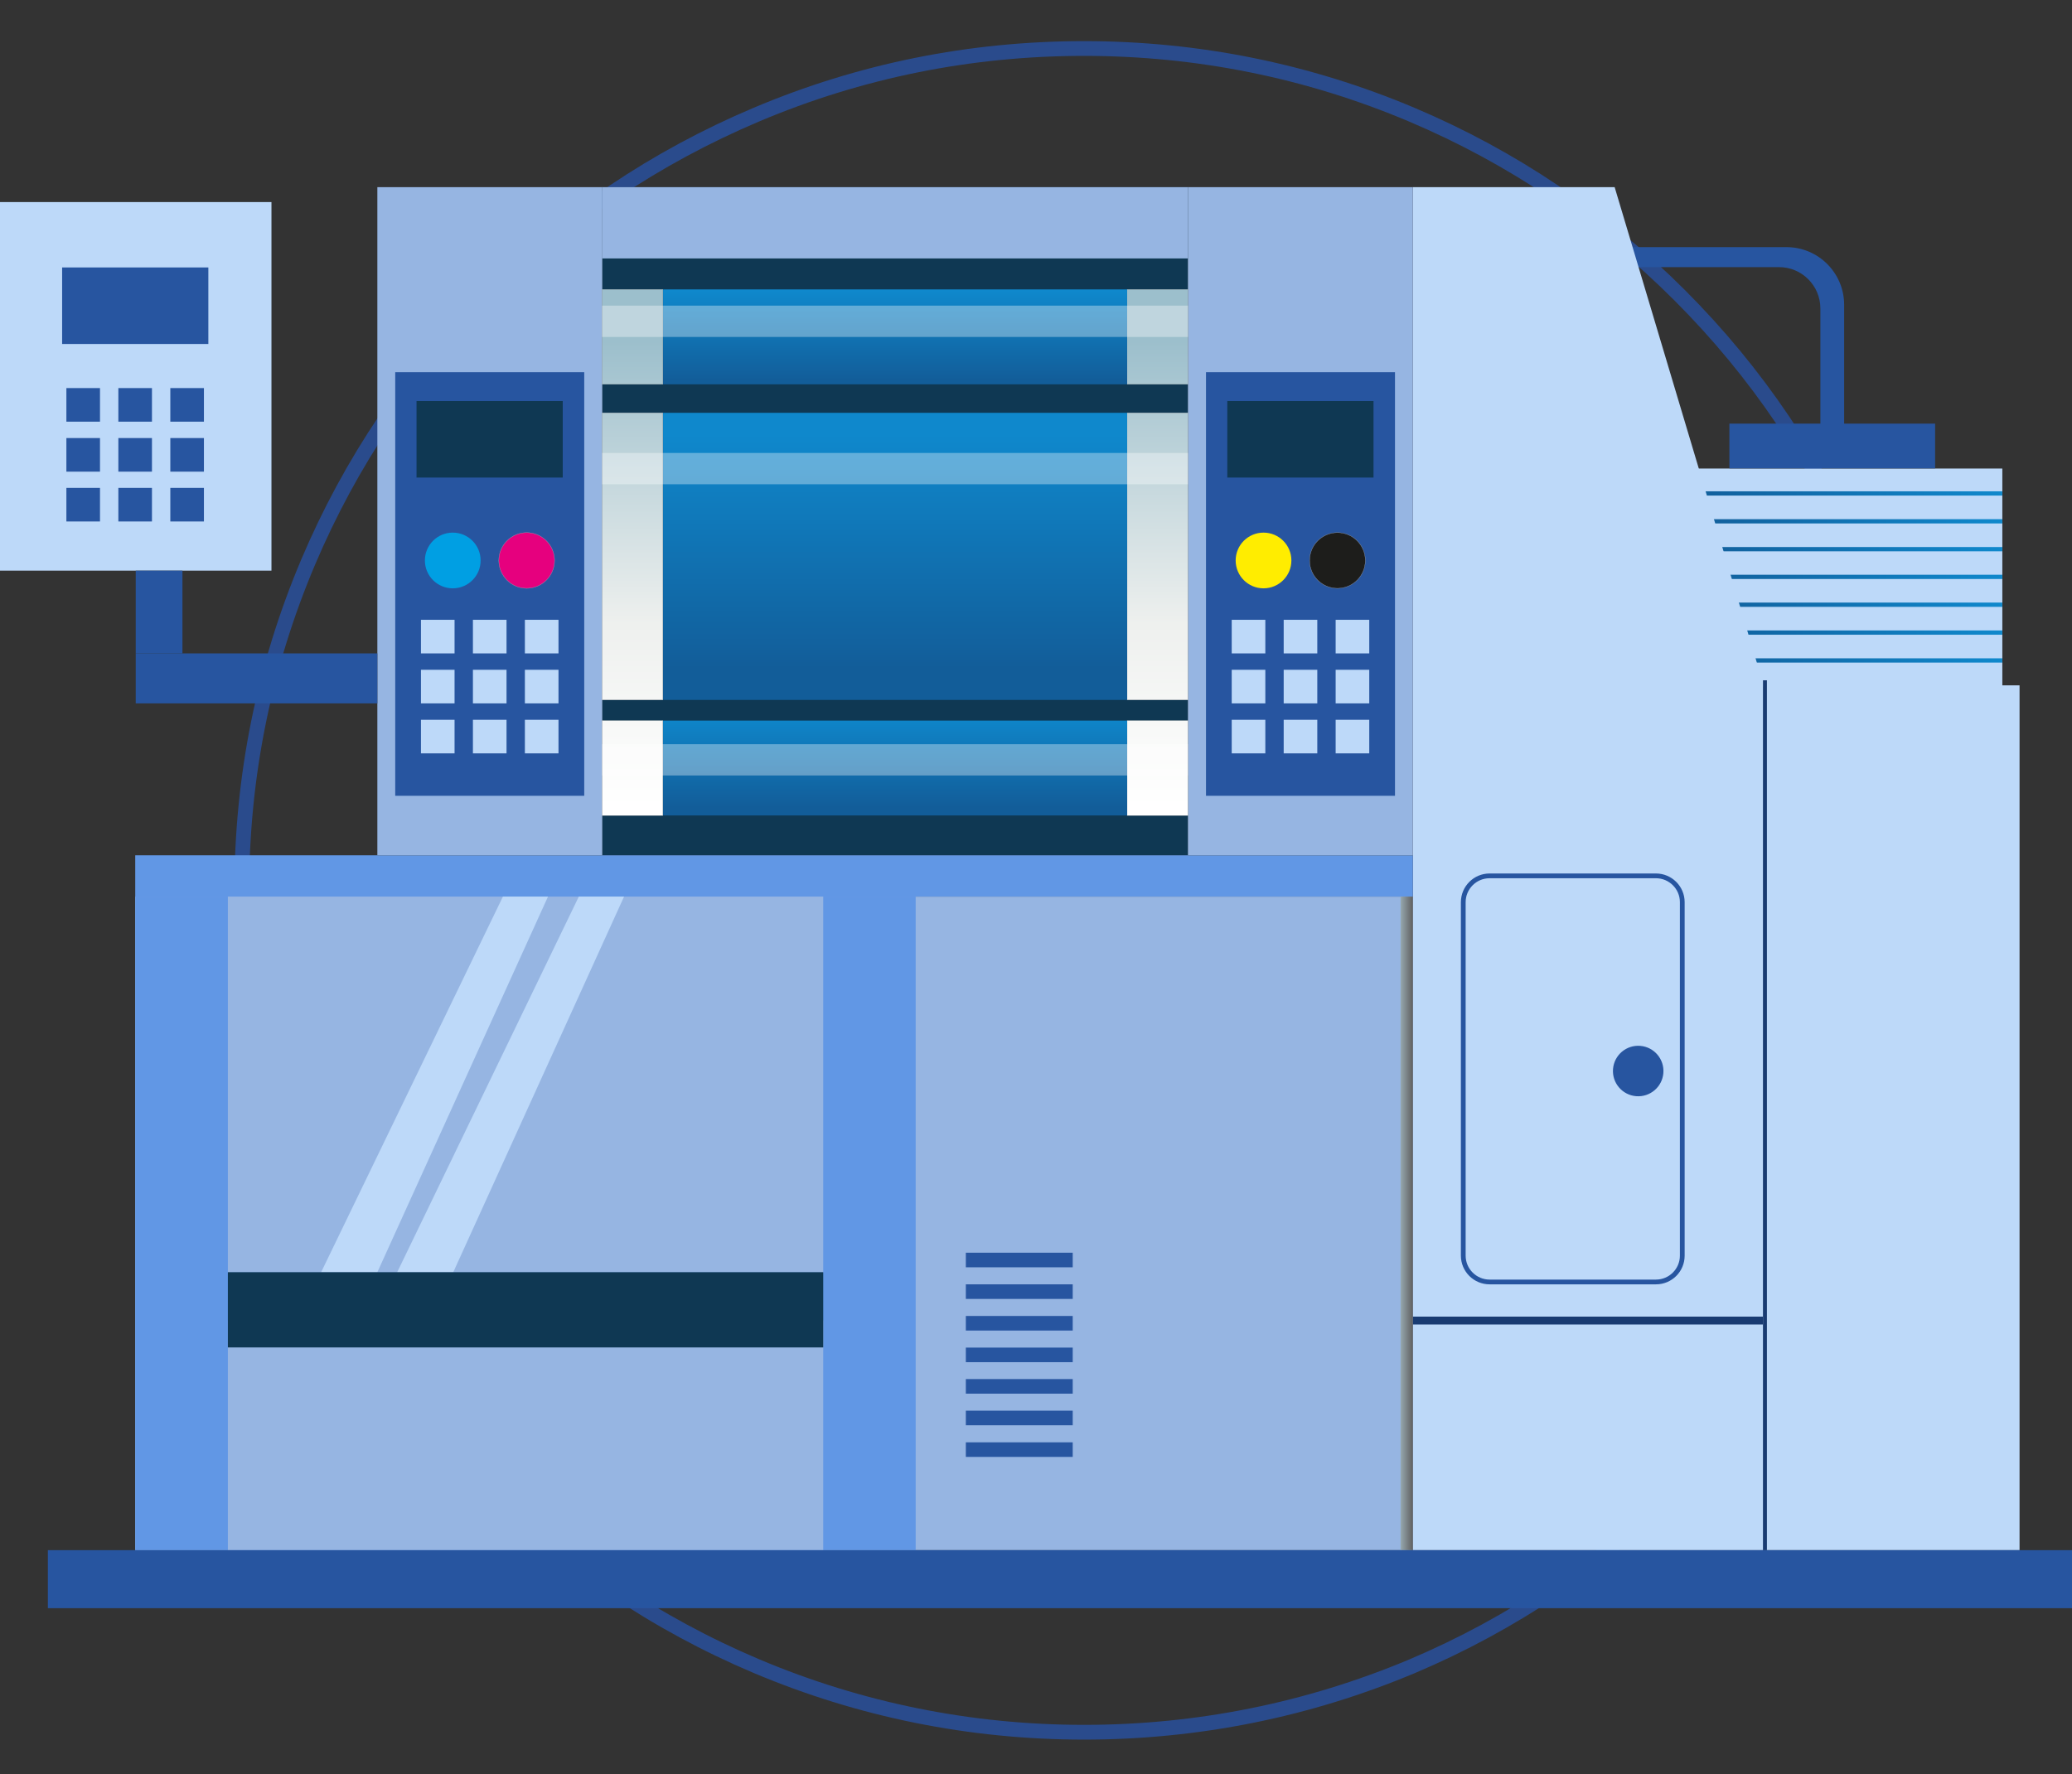 <?xml version="1.0" encoding="utf-8"?>
<!-- Generator: Adobe Illustrator 28.0.0, SVG Export Plug-In . SVG Version: 6.00 Build 0)  -->
<svg version="1.1" id="Layer_1" xmlns="http://www.w3.org/2000/svg" xmlns:xlink="http://www.w3.org/1999/xlink" x="0px" y="0px"
	 viewBox="0 0 1264 1082.7" style="enable-background:new 0 0 1264 1082.7;" xml:space="preserve">
<rect x="0" y="0" width="1264" height="1082.7" fill="#333333" stroke="none"/>
<style type="text/css">
	.st0{fill:none;stroke:#2A4B8C;stroke-width:9;stroke-miterlimit:10;}
	.st1{fill:#BDD9F9;}
	.st2{fill:url(#SVGID_1_);}
	.st3{fill:url(#SVGID_00000023962508630921484040000005242505914938093223_);}
	.st4{fill:url(#SVGID_00000036227383039310633470000010837745780483255481_);}
	.st5{fill:url(#SVGID_00000124856882878663714470000010133640913056463232_);}
	.st6{fill:url(#SVGID_00000076569553731357613500000008023782383045676475_);}
	.st7{fill:url(#SVGID_00000107578719616513385700000016754155306437296547_);}
	.st8{fill:url(#SVGID_00000107569159170690630770000003176160125169618360_);}
	.st9{fill:#2755A0;}
	.st10{fill:#0F3853;}
	.st11{fill:#96B5E2;}
	.st12{fill:#6197E5;}
	
		.st13{fill:url(#SVGID_00000181783927575625645320000006117947069536224166_);stroke:#B3B3B3;stroke-width:0.153;stroke-miterlimit:10;}
	
		.st14{fill:url(#SVGID_00000164490211431029771070000004854346907309407895_);stroke:#B3B3B3;stroke-width:0.153;stroke-miterlimit:10;}
	.st15{fill:url(#SVGID_00000021113345089298456910000006682182532518967989_);}
	
		.st16{fill:url(#SVGID_00000036967199254833966740000010511999764454711486_);stroke:#B3B3B3;stroke-width:0.153;stroke-miterlimit:10;}
	
		.st17{fill:url(#SVGID_00000104702151151408866560000004923478194045149342_);stroke:#B3B3B3;stroke-width:0.153;stroke-miterlimit:10;}
	.st18{fill:url(#SVGID_00000163761118444143087220000014898452654331554693_);}
	
		.st19{fill:url(#SVGID_00000128457609946071505380000001381674788527890864_);stroke:#B3B3B3;stroke-width:0.153;stroke-miterlimit:10;}
	
		.st20{fill:url(#SVGID_00000173858228596318997550000000417566976875082644_);stroke:#B3B3B3;stroke-width:0.153;stroke-miterlimit:10;}
	.st21{fill:url(#SVGID_00000085208136697799018990000015814696289502759610_);}
	.st22{opacity:0.35;fill:#FFFFFF;}
	.st23{fill:#193B72;}
	.st24{fill:url(#SVGID_00000055697742470287277400000013735119295349203634_);}
	.st25{fill:#009FE3;}
	.st26{fill:#E6007E;stroke:#B3B3B3;stroke-width:0.153;stroke-miterlimit:10;}
	.st27{fill:#FFED00;}
	.st28{fill:#1D1D1B;stroke:#B3B3B3;stroke-width:0.153;stroke-miterlimit:10;}
</style>
<path class="st0" d="M661.3,1057c-69.3,0-136.6-13.6-200-40.4c-61.2-25.9-116.1-62.9-163.3-110.1c-47.2-47.2-84.2-102.1-110.1-163.3
	c-26.8-63.3-40.4-130.6-40.4-200c0-69.3,13.6-136.6,40.4-200C213.8,282,250.8,227.1,298,179.9S400.1,95.9,461.3,70
	c63.3-26.8,130.6-40.4,200-40.4c69.3,0,136.6,13.6,200,40.4c61.2,25.9,116.1,62.9,163.3,110.1c47.2,47.2,84.2,102.1,110.1,163.3
	c26.8,63.3,40.4,130.6,40.4,200c0,69.3-13.6,136.6-40.4,200c-25.9,61.2-62.9,116.1-110.1,163.3c-47.2,47.2-102.1,84.2-163.3,110.1
	C797.9,1043.4,730.6,1057,661.3,1057z"/>
<g>
	<rect x="1025.1" y="285.9" class="st1" width="196.4" height="133.1"/>
	<linearGradient id="SVGID_1_" gradientUnits="userSpaceOnUse" x1="1025.06" y1="301.065" x2="1221.464" y2="301.065">
		<stop  offset="0" style="stop-color:#125D99"/>
		<stop  offset="1" style="stop-color:#0F88CC"/>
	</linearGradient>
	<rect x="1025.1" y="299.8" class="st2" width="196.4" height="2.6"/>
	
		<linearGradient id="SVGID_00000049921783876690756130000005053099550159271869_" gradientUnits="userSpaceOnUse" x1="1025.06" y1="318.049" x2="1221.464" y2="318.049">
		<stop  offset="0" style="stop-color:#125D99"/>
		<stop  offset="1" style="stop-color:#0F88CC"/>
	</linearGradient>
	
		<rect x="1025.1" y="316.8" style="fill:url(#SVGID_00000049921783876690756130000005053099550159271869_);" width="196.4" height="2.6"/>
	
		<linearGradient id="SVGID_00000098189974301869962880000004463444334698284940_" gradientUnits="userSpaceOnUse" x1="1025.06" y1="335.034" x2="1221.464" y2="335.034">
		<stop  offset="0" style="stop-color:#125D99"/>
		<stop  offset="1" style="stop-color:#0F88CC"/>
	</linearGradient>
	
		<rect x="1025.1" y="333.8" style="fill:url(#SVGID_00000098189974301869962880000004463444334698284940_);" width="196.4" height="2.6"/>
	
		<linearGradient id="SVGID_00000132081401129782134840000000810785513908065468_" gradientUnits="userSpaceOnUse" x1="1025.06" y1="352.018" x2="1221.464" y2="352.018">
		<stop  offset="0" style="stop-color:#125D99"/>
		<stop  offset="1" style="stop-color:#0F88CC"/>
	</linearGradient>
	
		<rect x="1025.1" y="350.7" style="fill:url(#SVGID_00000132081401129782134840000000810785513908065468_);" width="196.4" height="2.6"/>
	
		<linearGradient id="SVGID_00000000198656231420722390000013341565815520293304_" gradientUnits="userSpaceOnUse" x1="1025.06" y1="369.003" x2="1221.464" y2="369.003">
		<stop  offset="0" style="stop-color:#125D99"/>
		<stop  offset="1" style="stop-color:#0F88CC"/>
	</linearGradient>
	
		<rect x="1025.1" y="367.7" style="fill:url(#SVGID_00000000198656231420722390000013341565815520293304_);" width="196.4" height="2.6"/>
	
		<linearGradient id="SVGID_00000152237104233703681630000001974831840855825792_" gradientUnits="userSpaceOnUse" x1="1025.06" y1="385.987" x2="1221.464" y2="385.987">
		<stop  offset="0" style="stop-color:#125D99"/>
		<stop  offset="1" style="stop-color:#0F88CC"/>
	</linearGradient>
	
		<rect x="1025.1" y="384.7" style="fill:url(#SVGID_00000152237104233703681630000001974831840855825792_);" width="196.4" height="2.6"/>
	
		<linearGradient id="SVGID_00000065790128031758339130000001566448462644879017_" gradientUnits="userSpaceOnUse" x1="1025.06" y1="402.972" x2="1221.464" y2="402.972">
		<stop  offset="0" style="stop-color:#125D99"/>
		<stop  offset="1" style="stop-color:#0F88CC"/>
	</linearGradient>
	
		<rect x="1025.1" y="401.7" style="fill:url(#SVGID_00000065790128031758339130000001566448462644879017_);" width="196.4" height="2.6"/>
</g>
<path class="st9" d="M1125,258.6V186c0-19.4-15.7-35.2-35.2-35.2H996v12.2h89.3c13.9,0,25.2,11.3,25.2,25.2v70.3H1055v27.3h125.5
	v-27.3H1125z"/>
<rect x="367.3" y="114.2" class="st10" width="357.4" height="407.7"/>
<polygon class="st1" points="861.9,114.2 861.9,945.9 1075.5,945.9 1075.5,416.9 985,114.2 "/>
<rect x="82.5" y="547.1" class="st11" width="779.4" height="398.8"/>
<rect x="82.5" y="547.1" class="st12" width="476.1" height="398.8"/>
<rect x="82.5" y="521.9" class="st12" width="779.4" height="25.2"/>
<rect x="724.7" y="114.2" class="st11" width="137.2" height="407.7"/>
<rect x="230.2" y="114.2" class="st11" width="137.2" height="407.7"/>
<g>
	
		<linearGradient id="SVGID_00000138571747640209218280000016682003014366992286_" gradientUnits="userSpaceOnUse" x1="385.92" y1="491.944" x2="385.92" y2="208.389">
		<stop  offset="0" style="stop-color:#FFFFFF"/>
		<stop  offset="0.392" style="stop-color:#EEF0EE"/>
		<stop  offset="1" style="stop-color:#9CBFCC"/>
	</linearGradient>
	
		<rect x="367.3" y="251.9" style="fill:url(#SVGID_00000138571747640209218280000016682003014366992286_);stroke:#B3B3B3;stroke-width:0.153;stroke-miterlimit:10;" width="37.1" height="175.2"/>
	
		<linearGradient id="SVGID_00000062162410549458463380000007042015811859093383_" gradientUnits="userSpaceOnUse" x1="706.163" y1="491.944" x2="706.163" y2="208.389">
		<stop  offset="0" style="stop-color:#FFFFFF"/>
		<stop  offset="0.392" style="stop-color:#EEF0EE"/>
		<stop  offset="1" style="stop-color:#9CBFCC"/>
	</linearGradient>
	
		<rect x="687.6" y="251.9" style="fill:url(#SVGID_00000062162410549458463380000007042015811859093383_);stroke:#B3B3B3;stroke-width:0.153;stroke-miterlimit:10;" width="37.1" height="175.2"/>
	
		<linearGradient id="SVGID_00000051377025210686043490000013907068567509511330_" gradientUnits="userSpaceOnUse" x1="546.041" y1="408.148" x2="546.041" y2="265.292">
		<stop  offset="0" style="stop-color:#125D99"/>
		<stop  offset="1" style="stop-color:#0F88CC"/>
	</linearGradient>
	
		<rect x="404.5" y="251.9" style="fill:url(#SVGID_00000051377025210686043490000013907068567509511330_);" width="283.1" height="175.2"/>
</g>
<g>
	
		<linearGradient id="SVGID_00000070833367526133236710000017825368441676102317_" gradientUnits="userSpaceOnUse" x1="385.92" y1="491.944" x2="385.92" y2="208.39">
		<stop  offset="0" style="stop-color:#FFFFFF"/>
		<stop  offset="0.392" style="stop-color:#EEF0EE"/>
		<stop  offset="1" style="stop-color:#9CBFCC"/>
	</linearGradient>
	
		<rect x="367.3" y="176.6" style="fill:url(#SVGID_00000070833367526133236710000017825368441676102317_);stroke:#B3B3B3;stroke-width:0.153;stroke-miterlimit:10;" width="37.1" height="57.9"/>
	
		<linearGradient id="SVGID_00000180324558187756947970000007729665143974559876_" gradientUnits="userSpaceOnUse" x1="706.163" y1="491.944" x2="706.163" y2="208.39">
		<stop  offset="0" style="stop-color:#FFFFFF"/>
		<stop  offset="0.392" style="stop-color:#EEF0EE"/>
		<stop  offset="1" style="stop-color:#9CBFCC"/>
	</linearGradient>
	
		<rect x="687.6" y="176.6" style="fill:url(#SVGID_00000180324558187756947970000007729665143974559876_);stroke:#B3B3B3;stroke-width:0.153;stroke-miterlimit:10;" width="37.1" height="57.9"/>
	
		<linearGradient id="SVGID_00000009562526117109095900000009726232461600788141_" gradientUnits="userSpaceOnUse" x1="546.041" y1="232.343" x2="546.041" y2="177.336">
		<stop  offset="0" style="stop-color:#125D99"/>
		<stop  offset="1" style="stop-color:#0F88CC"/>
	</linearGradient>
	
		<rect x="404.5" y="176.6" style="fill:url(#SVGID_00000009562526117109095900000009726232461600788141_);" width="283.1" height="57.9"/>
</g>
<g>
	
		<linearGradient id="SVGID_00000183217287097216721690000003158335776897706414_" gradientUnits="userSpaceOnUse" x1="385.92" y1="491.944" x2="385.92" y2="208.389">
		<stop  offset="0" style="stop-color:#FFFFFF"/>
		<stop  offset="0.392" style="stop-color:#EEF0EE"/>
		<stop  offset="1" style="stop-color:#9CBFCC"/>
	</linearGradient>
	
		<rect x="367.3" y="439.7" style="fill:url(#SVGID_00000183217287097216721690000003158335776897706414_);stroke:#B3B3B3;stroke-width:0.153;stroke-miterlimit:10;" width="37.1" height="57.9"/>
	
		<linearGradient id="SVGID_00000177446106068951104890000014451644168268939659_" gradientUnits="userSpaceOnUse" x1="706.163" y1="491.944" x2="706.163" y2="208.389">
		<stop  offset="0" style="stop-color:#FFFFFF"/>
		<stop  offset="0.392" style="stop-color:#EEF0EE"/>
		<stop  offset="1" style="stop-color:#9CBFCC"/>
	</linearGradient>
	
		<rect x="687.6" y="439.7" style="fill:url(#SVGID_00000177446106068951104890000014451644168268939659_);stroke:#B3B3B3;stroke-width:0.153;stroke-miterlimit:10;" width="37.1" height="57.9"/>
	
		<linearGradient id="SVGID_00000163074006441467152610000017730740268627937153_" gradientUnits="userSpaceOnUse" x1="546.041" y1="492.617" x2="546.041" y2="435.119">
		<stop  offset="0" style="stop-color:#125D99"/>
		<stop  offset="1" style="stop-color:#0F88CC"/>
	</linearGradient>
	
		<rect x="404.5" y="439.7" style="fill:url(#SVGID_00000163074006441467152610000017730740268627937153_);" width="283.1" height="57.9"/>
</g>
<rect x="367.3" y="276.4" class="st22" width="357.4" height="19.1"/>
<rect x="367.3" y="186.5" class="st22" width="357.4" height="19.1"/>
<rect x="367.3" y="454.1" class="st22" width="357.4" height="19.1"/>
<rect x="367.3" y="114.2" class="st11" width="357.4" height="43.5"/>
<rect x="861.9" y="803.4" class="st23" width="213.6" height="4.8"/>
<linearGradient id="SVGID_00000025438251211480473420000012654067815566454191_" gradientUnits="userSpaceOnUse" x1="854.383" y1="746.505" x2="861.927" y2="746.505">
	<stop  offset="0" style="stop-color:#96A8AF"/>
	<stop  offset="1" style="stop-color:#606060"/>
</linearGradient>
<rect x="854.4" y="547.1" style="fill:url(#SVGID_00000025438251211480473420000012654067815566454191_);" width="7.5" height="398.8"/>
<rect x="139" y="805.7" class="st11" width="363.2" height="140.2"/>
<rect x="139" y="547.1" class="st11" width="363.2" height="229.3"/>
<polygon class="st1" points="306.8,547.1 195.9,776.3 230.2,776.3 334.3,547.1 "/>
<polygon class="st1" points="353.1,547.1 242.3,776.3 276.5,776.3 380.7,547.1 "/>
<g>
	<path class="st9" d="M1010.2,783.7H908.7c-9.6,0-17.5-7.8-17.5-17.5V550.5c0-9.6,7.8-17.5,17.5-17.5h101.5
		c9.6,0,17.5,7.8,17.5,17.5v215.7C1027.7,775.9,1019.9,783.7,1010.2,783.7z M908.7,535.9c-8.1,0-14.6,6.6-14.6,14.6v215.7
		c0,8.1,6.6,14.6,14.6,14.6h101.5c8.1,0,14.6-6.6,14.6-14.6V550.5c0-8.1-6.6-14.6-14.6-14.6H908.7z"/>
</g>
<ellipse transform="matrix(8.248094e-02 -0.997 0.997 8.248094e-02 265.019 1595.705)" class="st9" cx="999.1" cy="653.9" rx="15.4" ry="15.4"/>
<g>
	<rect x="241.1" y="227.1" class="st9" width="115.3" height="258.5"/>
	<rect x="254.1" y="244.7" class="st10" width="89.2" height="46.7"/>
	<circle class="st25" cx="276.2" cy="342" r="17"/>
	<circle class="st26" cx="321.3" cy="342" r="17"/>
	<g>
		<rect x="256.8" y="378.2" class="st1" width="20.5" height="20.5"/>
		<rect x="288.5" y="378.2" class="st1" width="20.5" height="20.5"/>
		<rect x="320.2" y="378.2" class="st1" width="20.5" height="20.5"/>
		<rect x="256.8" y="408.7" class="st1" width="20.5" height="20.5"/>
		<rect x="288.5" y="408.7" class="st1" width="20.5" height="20.5"/>
		<rect x="320.2" y="408.7" class="st1" width="20.5" height="20.5"/>
		<rect x="256.8" y="439.2" class="st1" width="20.5" height="20.5"/>
		<rect x="288.5" y="439.2" class="st1" width="20.5" height="20.5"/>
		<rect x="320.2" y="439.2" class="st1" width="20.5" height="20.5"/>
	</g>
</g>
<g>
	<rect x="735.7" y="227.1" class="st9" width="115.3" height="258.5"/>
	<rect x="748.7" y="244.7" class="st10" width="89.2" height="46.7"/>
	<circle class="st27" cx="770.8" cy="342" r="17"/>
	<circle class="st28" cx="815.9" cy="342" r="17"/>
	<g>
		<rect x="751.4" y="378.2" class="st1" width="20.5" height="20.5"/>
		<rect x="783.1" y="378.2" class="st1" width="20.5" height="20.5"/>
		<rect x="814.8" y="378.2" class="st1" width="20.5" height="20.5"/>
		<rect x="751.4" y="408.7" class="st1" width="20.5" height="20.5"/>
		<rect x="783.1" y="408.7" class="st1" width="20.5" height="20.5"/>
		<rect x="814.8" y="408.7" class="st1" width="20.5" height="20.5"/>
		<rect x="751.4" y="439.2" class="st1" width="20.5" height="20.5"/>
		<rect x="783.1" y="439.2" class="st1" width="20.5" height="20.5"/>
		<rect x="814.8" y="439.2" class="st1" width="20.5" height="20.5"/>
	</g>
</g>
<rect x="0" y="123.3" class="st1" width="165.6" height="224.9"/>
<rect x="82.8" y="348.2" class="st9" width="28.5" height="50.5"/>
<rect x="82.8" y="398.7" class="st9" width="147.4" height="30.5"/>
<rect x="37.9" y="163.2" class="st9" width="89.2" height="46.7"/>
<g>
	<rect x="40.5" y="236.8" class="st9" width="20.5" height="20.5"/>
	<rect x="72.2" y="236.8" class="st9" width="20.5" height="20.5"/>
	<rect x="103.9" y="236.8" class="st9" width="20.5" height="20.5"/>
	<rect x="40.5" y="267.3" class="st9" width="20.5" height="20.5"/>
	<rect x="72.2" y="267.3" class="st9" width="20.5" height="20.5"/>
	<rect x="103.9" y="267.3" class="st9" width="20.5" height="20.5"/>
	<rect x="40.5" y="297.7" class="st9" width="20.5" height="20.5"/>
	<rect x="72.2" y="297.7" class="st9" width="20.5" height="20.5"/>
	<rect x="103.9" y="297.7" class="st9" width="20.5" height="20.5"/>
</g>
<rect x="589.2" y="764.4" class="st9" width="65.2" height="8.9"/>
<rect x="589.2" y="783.7" class="st9" width="65.2" height="8.9"/>
<rect x="589.2" y="803" class="st9" width="65.2" height="8.9"/>
<rect x="589.2" y="822.3" class="st9" width="65.2" height="8.9"/>
<rect x="589.2" y="841.5" class="st9" width="65.2" height="8.9"/>
<rect x="589.2" y="860.8" class="st9" width="65.2" height="8.9"/>
<rect x="589.2" y="880.1" class="st9" width="65.2" height="8.9"/>
<rect x="139" y="776.3" class="st10" width="363.2" height="45.9"/>
<rect x="1075.5" y="418.2" class="st1" width="156.5" height="527.7"/>
<rect x="29.2" y="945.9" class="st9" width="1234.8" height="35.4"/>
<rect x="811.3" y="679.3" transform="matrix(6.123234e-17 -1 1 6.123234e-17 396.195 1757.22)" class="st23" width="530.8" height="2.4"/>
</svg>
